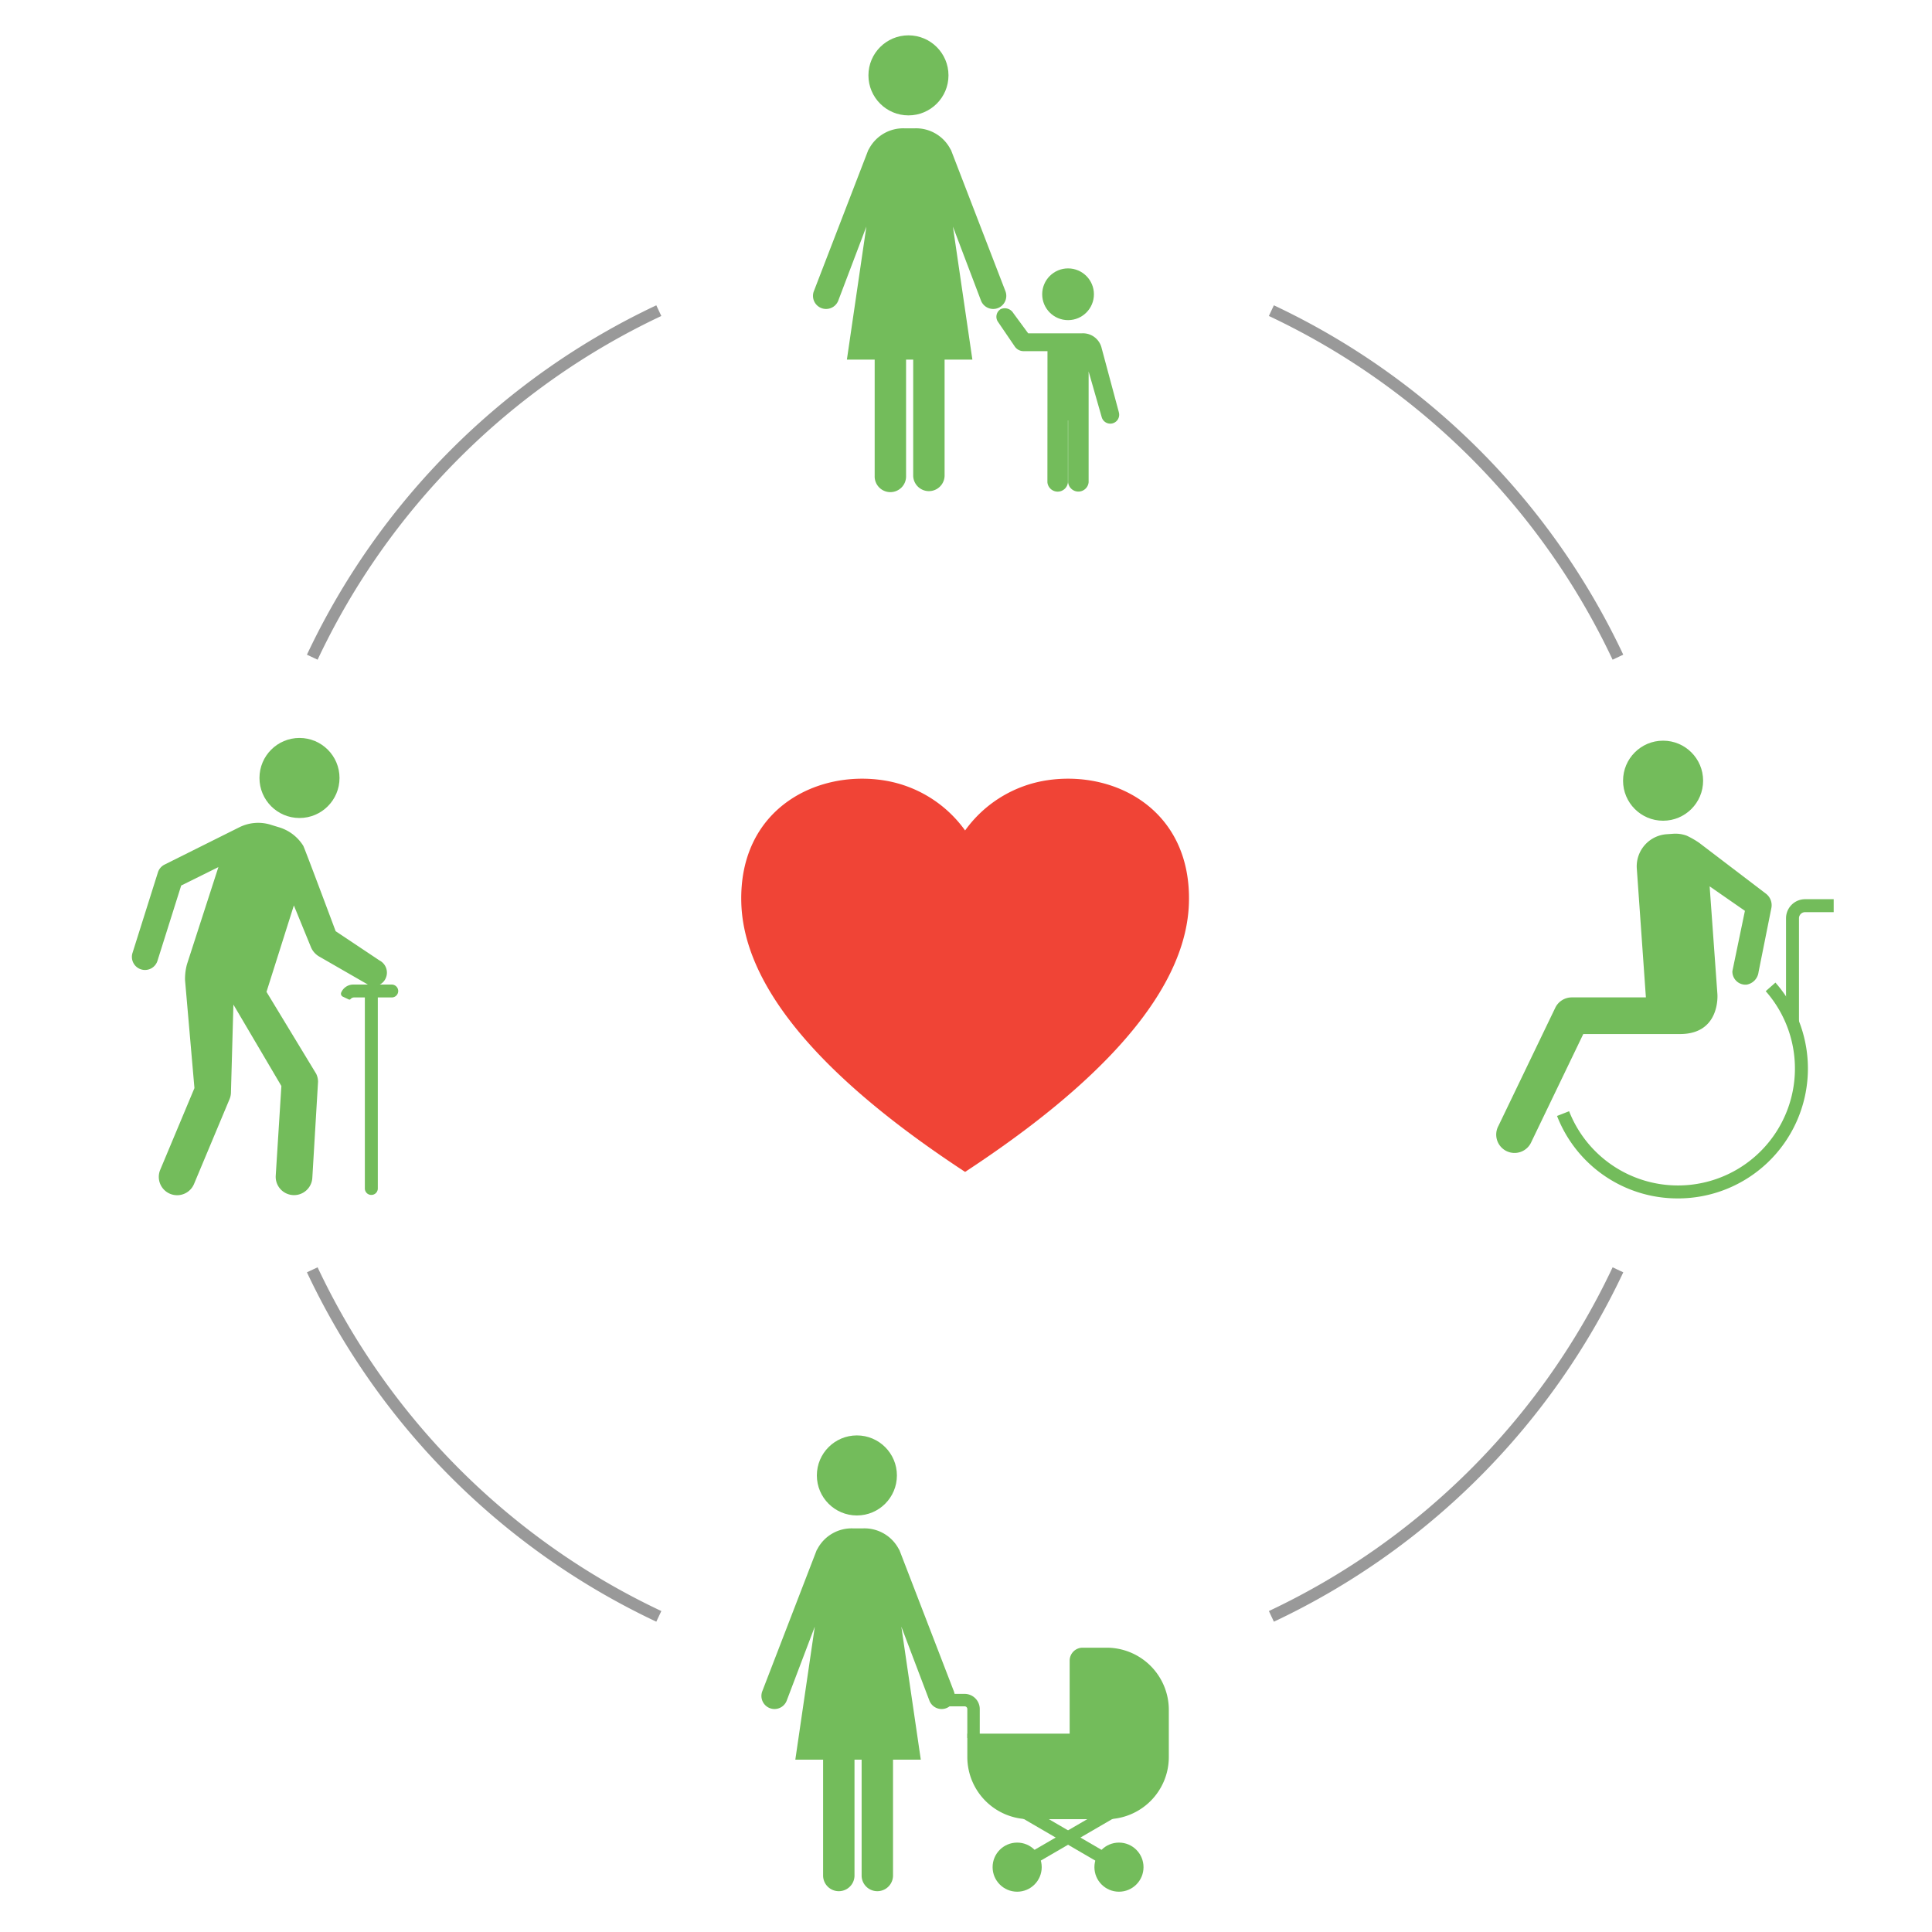 <svg id="illust_business_02" xmlns="http://www.w3.org/2000/svg" width="240" height="240.001" viewBox="0 0 240 240.001">
  <rect id="bg" width="240" height="240.001" fill="#fff"/>
  <g id="illust" transform="translate(16.385 4.39)">
    <g id="グループ_45930" data-name="グループ 45930" transform="translate(0 87.281)">
      <circle id="楕円形_22779" data-name="楕円形 22779" cx="4.972" cy="4.972" r="4.972" transform="translate(15.847)" fill="#73bc5b"/>
      <path id="パス_164198" data-name="パス 164198" d="M4903.467,8501.936l-5.454-3.639s-3.8-10.174-4.022-10.605a5.368,5.368,0,0,0-3.093-2.326l-.853-.261a5.241,5.241,0,0,0-3.973.272c-.026.012-9.31,4.645-9.31,4.645a1.628,1.628,0,0,0-.828.969L4872.777,8501a1.625,1.625,0,0,0,1.062,2.039,1.711,1.711,0,0,0,.357.071,1.627,1.627,0,0,0,1.682-1.134l2.948-9.352,4.622-2.288-3.9,12.057a6.846,6.846,0,0,0-.244,1.986l1.167,13.409-4.251,10.152a2.276,2.276,0,1,0,4.2,1.758l4.41-10.533a2.275,2.275,0,0,0,.175-.793l.307-10.957,5.96,10.115-.7,11.1a2.277,2.277,0,1,0,4.545.275l.708-11.9a2.28,2.28,0,0,0-.226-.987l-6.177-10.183,3.4-10.738,2.128,5.2a2.428,2.428,0,0,0,.988,1.13l6.205,3.571a1.626,1.626,0,0,0,2.111-.911A1.7,1.7,0,0,0,4903.467,8501.936Z" transform="translate(-4872.702 -8474.292)" fill="#73bc5b"/>
      <path id="パス_164199" data-name="パス 164199" d="M4909.845,8513.888h4.659a.8.8,0,0,0,.805-.8h0a.806.806,0,0,0-.805-.8h-4.758a1.623,1.623,0,0,0-1.5.949.4.4,0,0,0,.208.565c.211.1.417.2.711.333a.188.188,0,0,0,.208-.023A.575.575,0,0,1,4909.845,8513.888Z" transform="translate(-4882.226 -8481.653)" fill="#73bc5b"/>
      <path id="パス_164200" data-name="パス 164200" d="M4913.055,8538.651a.8.8,0,0,1-.805-.8v-23.905a.8.8,0,0,1,1.61,0v23.905A.8.8,0,0,1,4913.055,8538.651Z" transform="translate(-4883.312 -8481.884)" fill="#73bc5b"/>
    </g>
    <g id="グループ_45931" data-name="グループ 45931" transform="translate(169.525 87.619)">
      <circle id="楕円形_22780" data-name="楕円形 22780" cx="4.972" cy="4.972" r="4.972" transform="translate(15.713)" fill="#73bc5b"/>
      <path id="パス_164201" data-name="パス 164201" d="M5138.522,8495.913a1.8,1.8,0,0,0-.672-1.78l-8.292-6.318a10.712,10.712,0,0,0-1.558-.892,4.05,4.05,0,0,0-1.686-.235l-.752.053a4,4,0,0,0-3.76,4.219l1.133,16.054h-9.206a2.277,2.277,0,0,0-2.052,1.29l-7.067,14.684a2.277,2.277,0,1,0,4.1,1.973l6.446-13.394h12.019c5.062,0,4.642-4.967,4.642-4.967l-.963-13.38,4.381,3.04-1.555,7.49a1.626,1.626,0,0,0,1.568,1.683,1.693,1.693,0,0,0,.234-.009,1.8,1.8,0,0,0,1.448-1.56Z" transform="translate(-5104.386 -8475.123)" fill="#73bc5b"/>
      <path id="パス_164202" data-name="パス 164202" d="M5155.136,8513.1h-1.609v-12.93a2.371,2.371,0,0,1,2.368-2.369h3.552v1.61h-3.552a.759.759,0,0,0-.759.759Z" transform="translate(-5117.57 -8478.108)" fill="#73bc5b"/>
      <path id="パス_164203" data-name="パス 164203" d="M5129.677,8538.768a16.051,16.051,0,0,1-15.026-10.242l1.5-.588a14.528,14.528,0,1,0,24.422-14.914l1.207-1.065a16.136,16.136,0,0,1-12.1,26.81Z" transform="translate(-5107.14 -8481.906)" fill="#73bc5b"/>
    </g>
    <path id="パス_164204" data-name="パス 164204" d="M5003.957,8483.771a15.355,15.355,0,0,1,10.211-6.238c8.412-1.263,17.919,3.682,17.594,15.231-.385,13.651-16.806,26.2-27.805,33.424-11-7.225-27.419-19.772-27.8-33.424-.326-11.55,9.182-16.494,17.594-15.231A15.353,15.353,0,0,1,5003.957,8483.771Z" transform="translate(-4900.454 -8384.999)" fill="#f04436"/>
    <g id="グループ_45934" data-name="グループ 45934" transform="translate(84.605)">
      <g id="グループ_45932" data-name="グループ 45932" transform="translate(22.791 28.952)">
        <circle id="楕円形_22781" data-name="楕円形 22781" cx="3.213" cy="3.213" r="3.213" transform="translate(5.684)" fill="#73bc5b"/>
        <path id="パス_164205" data-name="パス 164205" d="M5034.673,8410.356l-2.126-7.92a2.38,2.38,0,0,0-2.509-1.848h-6.617l-1.856-2.524a1.241,1.241,0,0,0-1.558-.488,1.109,1.109,0,0,0-.363,1.547l2.071,3.039a1.326,1.326,0,0,0,1.147.637h2.954l-.009,16.285a1.279,1.279,0,0,0,2.548,0V8411.4h.025v7.682a1.279,1.279,0,0,0,2.547,0v-8.639h0v-5.123l1.622,5.666a1.106,1.106,0,1,0,2.119-.632Z" transform="translate(-5019.475 -8392.519)" fill="#73bc5b"/>
      </g>
      <g id="グループ_45933" data-name="グループ 45933">
        <circle id="楕円形_22782" data-name="楕円形 22782" cx="4.972" cy="4.972" r="4.972" transform="translate(6.89)" fill="#73bc5b"/>
        <path id="パス_164206" data-name="パス 164206" d="M4999.893,8395.657v14.451a1.951,1.951,0,1,1-3.9,0v-14.451h-3.451l2.419-16.522-3.491,9.2a1.627,1.627,0,0,1-1.514,1.032,1.6,1.6,0,0,1-.593-.112,1.626,1.626,0,0,1-.92-2.107l6.753-17.516c.017-.043.052-.07.072-.111a4.808,4.808,0,0,1,4.473-2.591h1.192a4.809,4.809,0,0,1,4.473,2.591c.021.041.056.068.072.111l6.753,17.516a1.626,1.626,0,0,1-.92,2.107,1.608,1.608,0,0,1-.594.112,1.626,1.626,0,0,1-1.514-1.032l-3.491-9.2,2.418,16.522h-3.451v14.451a1.951,1.951,0,0,1-3.9,0v-14.451Z" transform="translate(-4988.328 -8355.377)" fill="#73bc5b"/>
      </g>
    </g>
    <g id="グループ_45937" data-name="グループ 45937" transform="translate(78.198 173.922)">
      <circle id="楕円形_22783" data-name="楕円形 22783" cx="4.972" cy="4.972" r="4.972" transform="translate(6.89)" fill="#73bc5b"/>
      <path id="パス_164207" data-name="パス 164207" d="M4991.138,8633.351V8647.8a1.951,1.951,0,0,1-3.9,0v-14.452h-3.451l2.418-16.522-3.491,9.2a1.627,1.627,0,0,1-1.514,1.033,1.609,1.609,0,0,1-.593-.113,1.626,1.626,0,0,1-.92-2.107l6.753-17.516c.017-.043.052-.07.073-.111a4.807,4.807,0,0,1,4.472-2.591h1.192a4.808,4.808,0,0,1,4.473,2.591c.02.041.055.068.072.111l6.753,17.516a1.626,1.626,0,0,1-.92,2.107,1.6,1.6,0,0,1-.593.113,1.628,1.628,0,0,1-1.515-1.033l-3.491-9.2,2.418,16.522h-3.451V8647.8a1.951,1.951,0,0,1-3.9,0v-14.452Z" transform="translate(-4979.572 -8593.07)" fill="#73bc5b"/>
      <path id="パス_164208" data-name="パス 164208" d="M5027.245,8626.482v9.068h-12.712v2.9a7.726,7.726,0,0,0,7.727,7.727h9.576a7.726,7.726,0,0,0,7.727-7.727V8632.6a7.726,7.726,0,0,0-7.727-7.727h-2.98A1.61,1.61,0,0,0,5027.245,8626.482Z" transform="translate(-4988.951 -8598.503)" fill="#73bc5b"/>
      <path id="パス_164209" data-name="パス 164209" d="M5015.229,8638.2h-1.545v-3.6a.34.34,0,0,0-.34-.34h-1.976v-1.546h1.976a1.888,1.888,0,0,1,1.886,1.886Z" transform="translate(-4988.103 -8600.607)" fill="#73bc5b"/>
      <g id="グループ_45936" data-name="グループ 45936" transform="translate(28.722 45.607)">
        <g id="グループ_45935" data-name="グループ 45935" transform="translate(0 4.975)">
          <circle id="楕円形_22784" data-name="楕円形 22784" cx="3.05" cy="3.05" r="3.05" fill="#73bc5b"/>
          <circle id="楕円形_22785" data-name="楕円形 22785" cx="3.05" cy="3.05" r="3.05" transform="translate(12.647)" fill="#73bc5b"/>
        </g>
        <rect id="長方形_5512" data-name="長方形 5512" width="14.631" height="1.546" transform="translate(2.661 7.354) rotate(-30.164)" fill="#73bc5b"/>
        <rect id="長方形_5513" data-name="長方形 5513" width="1.546" height="14.631" transform="matrix(0.503, -0.864, 0.864, 0.503, 2.662, 1.336)" fill="#73bc5b"/>
      </g>
    </g>
    <g id="グループ_45938" data-name="グループ 45938" transform="translate(21.743 33.542)">
      <path id="パス_164210" data-name="パス 164210" d="M5108.427,8441a89.187,89.187,0,0,0-42.7-42.7l.623-1.325a90.668,90.668,0,0,1,43.4,43.4Z" transform="translate(-4946.232 -8396.981)" fill="#999"/>
      <path id="パス_164211" data-name="パス 164211" d="M5066.352,8604.318l-.623-1.324a89.2,89.2,0,0,0,42.7-42.7l1.325.623A90.668,90.668,0,0,1,5066.352,8604.318Z" transform="translate(-4946.232 -8440.797)" fill="#999"/>
      <path id="パス_164212" data-name="パス 164212" d="M4903.741,8441l-1.325-.623a90.673,90.673,0,0,1,43.4-43.4l.623,1.325A89.2,89.2,0,0,0,4903.741,8441Z" transform="translate(-4902.416 -8396.981)" fill="#999"/>
      <path id="パス_164213" data-name="パス 164213" d="M4945.816,8604.317a90.667,90.667,0,0,1-43.4-43.4l1.325-.623a89.19,89.19,0,0,0,42.7,42.7Z" transform="translate(-4902.416 -8440.797)" fill="#999"/>
    </g>
  </g>
</svg>
